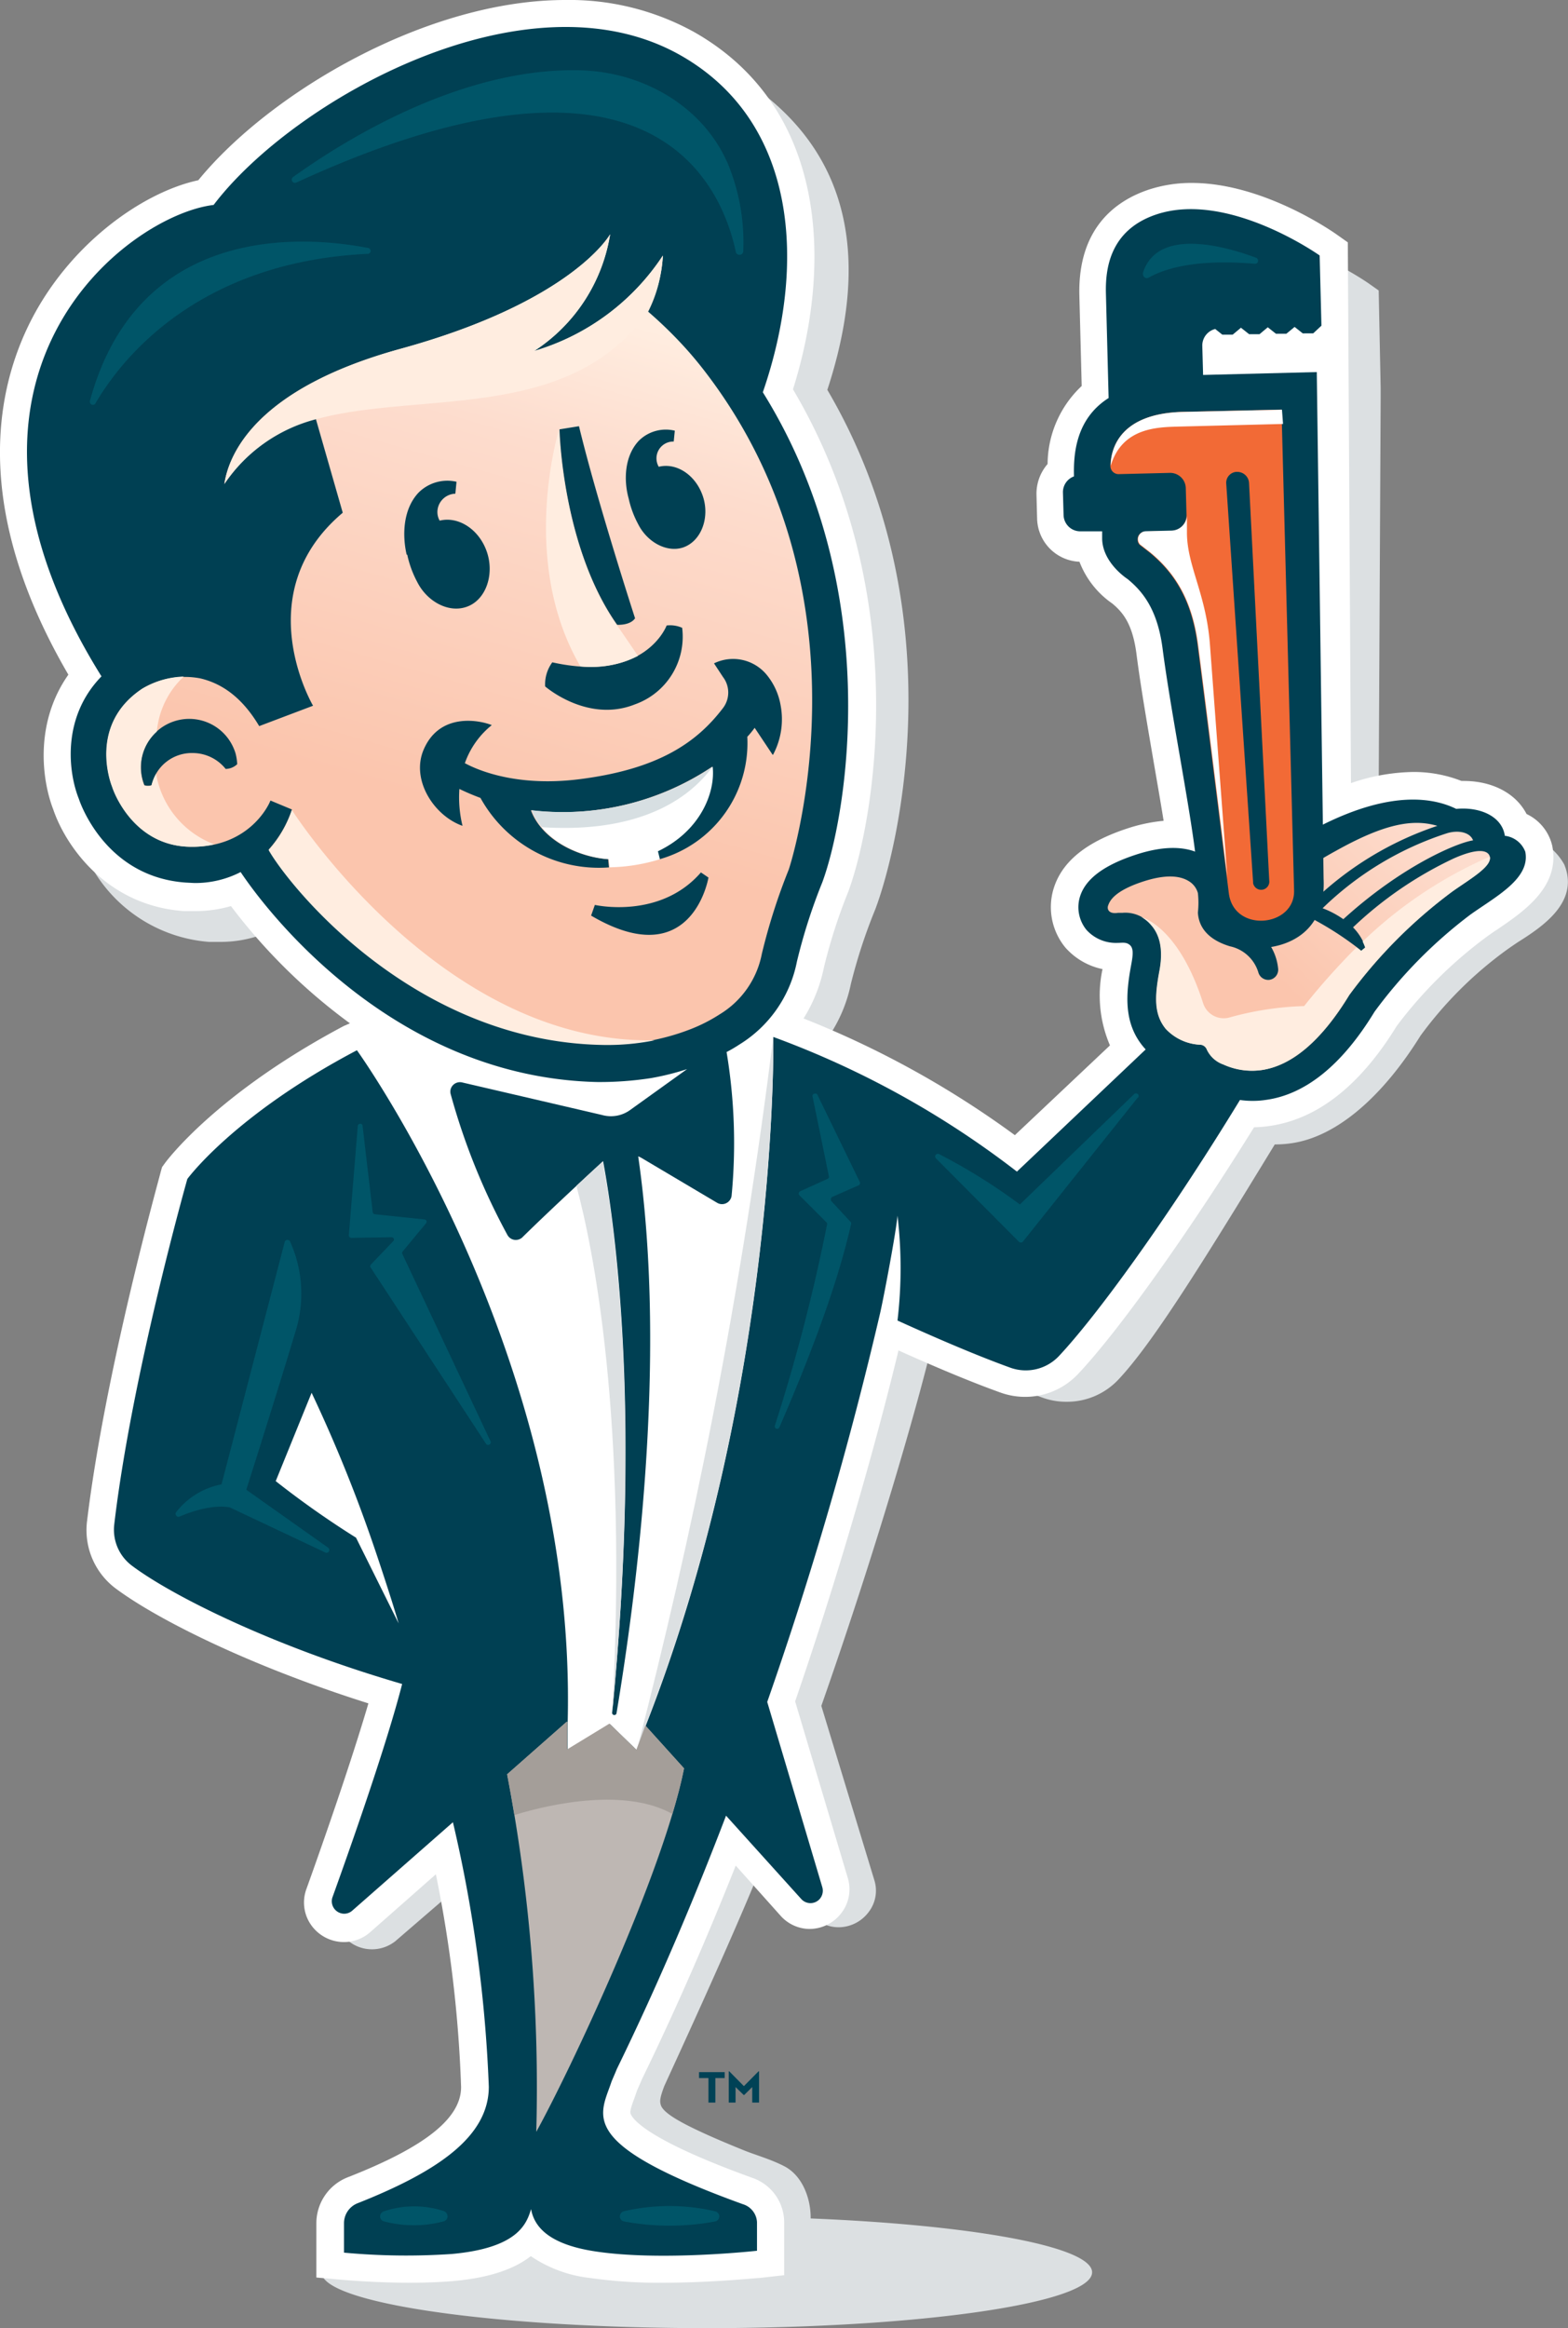 <svg xmlns="http://www.w3.org/2000/svg" xmlns:xlink="http://www.w3.org/1999/xlink" viewBox="0 0 174.76 259.36"><rect x="0" y="0" width="174.76" height="259.36" fill="#808080" stroke="none"/><defs><style>.cls-1{fill:#dce0e2;}.cls-2{fill:#fff;}.cls-3{fill:#004256;}.cls-4{fill:#004053;}.cls-5{fill:url(#linear-gradient);}.cls-6{fill:#beb7b3;}.cls-7{fill:url(#linear-gradient-2);}.cls-8{fill:#00364a;isolation:isolate;opacity:0.16;}.cls-9{fill:#a49e99;}.cls-10{fill:#f26a36;}.cls-11{fill:#005568;}.cls-12{fill:#ffede0;}</style><linearGradient id="linear-gradient" x1="153.58" y1="123.73" x2="180.68" y2="151.79" gradientTransform="matrix(1, 0, 0, -1, -24.11, 237.9)" gradientUnits="userSpaceOnUse"><stop offset="0.32" stop-color="#fbc5ad"/><stop offset="0.93" stop-color="#fddccd"/></linearGradient><linearGradient id="linear-gradient-2" x1="92.26" y1="211.76" x2="67.92" y2="126.86" gradientTransform="matrix(1, 0, 0, -1, -24.11, 237.9)" gradientUnits="userSpaceOnUse"><stop offset="0.1" stop-color="#ffede0"/><stop offset="0.28" stop-color="#fddccd"/><stop offset="0.75" stop-color="#fbc5ad"/></linearGradient></defs><g id="Layer_2" data-name="Layer 2"><g id="logo"><path class="cls-1" d="M174.35,96.32a6.67,6.67,0,0,0-3.45-3c-1.11-2.18-1.15-3.8-4.32-3.8h-.31a14.25,14.25,0,0,0-5.33-1,20.81,20.81,0,0,0-5.48.8L153.64,92l.24-47.48V43.19l-.22-10.83-1.12-.79c-.34-.23-8.37-5.81-16.4-5.64a15.34,15.34,0,0,0-4.25.68c-3.56,1.14-7.76,4-7.61,11.28l.18,13a6.31,6.31,0,0,0-3.84,5.53,4.41,4.41,0,0,0-1.26,3.19l2.38,1.28c0,2.47.85,4.8,3.36,4.79.79,2.57,1.78,5.3,2.47,5.76,1.21,1,2.37,2.45,2.79,5.79s1.17,7.75,1.87,11.9c.07.4.5,2.72.86,4.82a18.22,18.22,0,0,0-4,.82c-4.6,1.49-7.23,3.63-8,6.57-.71,2.53.34,3.68,1.36,4.82.84,1,2.56,1.26,4.49,1.55-.51,2.93-.9,7.85.57,10.6l-11.3,11.41c-7.62-5.49-15.58-11.16-23.83-14.27a16.27,16.27,0,0,0,2.45-5.82,59.89,59.89,0,0,1,2.72-8.32c2.73-7.24,8.91-33.63-5.34-57.88,6.73-20.51-2-30.62-11.79-36A28.91,28.91,0,0,0,66.17,3.89c-15.4,0-32.85,10.1-40.81,19.75-6.26,1.28-14.66,7-19,15.92C2.62,47.24.48,60,11,77.5,7.14,82.71,7.69,90.77,9,93.93a16.51,16.51,0,0,0,14.29,11h1.14a13.62,13.62,0,0,0,4.86-.84,93.83,93.83,0,0,0,12.41,12c-13.72,7.25-19.78,14.84-20,15.14l-.3.4-.13.46C21,132.94,15,154,13,170.35a7.58,7.58,0,0,0,3.07,7c4.7,3.46,15.18,8.58,28.47,12.62-1.87,6.43-5.12,15.46-7,20.66a6.33,6.33,0,0,0,.5,4.75,4.18,4.18,0,0,0,5.85,1,2.09,2.09,0,0,0,.29-.23L52,209.41a126.78,126.78,0,0,1,2.91,22.87c0,3.58-4.08,6.83-12.9,10.21a5.09,5.09,0,0,0-3.28,4.72v3.68c-1.86.7-2.89,1.46-2.89,2.25,0,3.44,19.23,6.22,42.94,6.22s42.94-2.78,42.94-6.22c0-2.86-13.28-5.27-31.37-6V247c0-2-.86-4.64-3-5.71-1.55-.78-3.06-1.19-4.34-1.7-7-2.83-9.11-4.16-9.37-5.12-.12-.41-.08-.81.39-2.06.1-.26,7.65-16.51,11-24.94l5.41,5.88a4.09,4.09,0,0,0,3.06,1.35A4.2,4.2,0,0,0,96.82,213a3.9,3.9,0,0,0,.63-3.54l-5.91-19.42c6.27-17.87,10.59-33.12,12.13-39.4,4.6,2,9.37,3.94,12.52,5.06a7.78,7.78,0,0,0,2.7.46,7.86,7.86,0,0,0,5.69-2.4c3.81-4,9.4-13,17.5-26.27a12.18,12.18,0,0,0,1.71-.11c5.32-.69,10.47-5.47,14.53-12a43.55,43.55,0,0,1,9.66-9.6c.41-.29.83-.58,1.27-.87C172.17,103.08,176,100.38,174.35,96.32Z"/><path class="cls-2" d="M73.88,254.3a54,54,0,0,1-8.13-.53,14.65,14.65,0,0,1-6.59-2.43c-1.7,1.33-4.36,2.39-8.6,2.77-1.36.12-3,.19-4.88.19-2.47,0-5.1-.12-7.62-.33l-2.8-.25v-6.05a5.5,5.5,0,0,1,3.43-5.09c8.68-3.39,12.71-6.59,12.7-10.09a142,142,0,0,0-2.81-23.69l-7.3,6.43a4.42,4.42,0,0,1-2.94,1.12,4.48,4.48,0,0,1-3.67-1.91,4.35,4.35,0,0,1-.52-4c1.87-5.2,5-14.17,6.91-20.68-13.12-4.14-23.48-9.31-28.18-12.81a8.12,8.12,0,0,1-3.19-7.39c2-16.7,8-38.08,8.22-39l.15-.54.32-.44c.23-.32,5.8-7.78,19.93-15.28L39,114a63.87,63.87,0,0,1-13.26-13.06,14.33,14.33,0,0,1-4.07.56H20.52c-8.72-.61-13.25-7.37-14.59-11.34-1.26-3.25-2.1-9.62,1.69-15C-2.82,57.27-.66,44.28,3.1,36.42c4.34-9.07,12.74-15,19-16.34C30.15,10.24,47.62,0,63,0A28.74,28.74,0,0,1,77.31,3.54c14.82,8.36,15.5,25.79,11.07,39.83,13.54,22.87,9.08,48.11,6.15,56a60.41,60.41,0,0,0-2.7,8.4,17.15,17.15,0,0,1-2.27,5.69,105.26,105.26,0,0,1,23.55,13l10.6-10a14.07,14.07,0,0,1-.83-8.5,7.57,7.57,0,0,1-4.14-2.4,7.09,7.09,0,0,1-1.37-6.36c.86-3.1,3.55-5.35,8.25-6.9a18.33,18.33,0,0,1,4.07-.86c-.32-2-.7-4.18-1.09-6.44-.72-4.22-1.48-8.59-1.93-12.11s-1.61-4.73-2.69-5.65a10,10,0,0,1-3.67-4.66,4.93,4.93,0,0,1-4.72-4.79l-.07-2.7a5.06,5.06,0,0,1,1.24-3.4,12,12,0,0,1,3.8-8.69l-.26-10.06c-.19-7.58,4.11-10.61,7.75-11.82a15.25,15.25,0,0,1,4.78-.74c8,0,15.8,5.5,16.13,5.73l1.26.89.35,60.24A22.19,22.19,0,0,1,157.51,86a14.55,14.55,0,0,1,5.38,1h.25c3.24,0,5.84,1.42,7,3.68A5.22,5.22,0,0,1,173,94.21c.92,4.54-3.12,7.29-6.07,9.3q-.66.43-1.26.87a48.72,48.72,0,0,0-10,9.92c-4.11,6.7-8.93,10.45-14.34,11.16a13.48,13.48,0,0,1-1.56.12c-7.31,11.77-15.08,22.68-19.61,27.48a8.11,8.11,0,0,1-8.72,2.05c-3.06-1.1-6.86-2.67-11.3-4.67-1.68,7-5.58,21.83-11.52,39.1l5.86,19.64a4.32,4.32,0,0,1-.68,3.9,4.47,4.47,0,0,1-3.6,1.81A4.38,4.38,0,0,1,87,213.42l-5-5.59c-3.33,8.39-6.83,16.36-10.43,23.75L71,232.89l-.28.81c-.43,1.15-.54,1.56-.41,1.84.37.79,2.42,3.05,13.49,7.06a5.25,5.25,0,0,1,3.6,4.93v5.93l-2.73.31C84.47,253.75,79.5,254.3,73.88,254.3Z"/><polygon class="cls-3" points="79.73 234.23 79.73 231.5 80.77 231.5 80.77 230.84 77.91 230.84 77.91 231.5 78.96 231.5 78.96 234.23 79.73 234.23"/><polygon class="cls-3" points="82.91 232.4 81.28 230.75 81.22 230.75 81.22 234.23 81.98 234.23 81.98 232.5 82.88 233.38 82.95 233.38 83.84 232.5 83.84 234.23 84.6 234.23 84.6 230.75 84.54 230.75 82.91 232.4"/><path class="cls-4" d="M21.65,98.37a11.05,11.05,0,0,0,5.17-1.22C30.06,102,44.11,120,66.52,120.54a37.21,37.21,0,0,0,6.06-.44,28.88,28.88,0,0,0,4-1l-6.34,4.55a3.65,3.65,0,0,1-3.15.56L51.57,120.6a1.08,1.08,0,0,0-1.34.73,1.07,1.07,0,0,0,0,.56,73.53,73.53,0,0,0,6.32,15.68A1.06,1.06,0,0,0,58,138a.86.86,0,0,0,.26-.2c2.82-2.77,6.59-6.26,8.87-8.36l.09-.07c1.25,6.69,4.33,27.79,1,61.44a.25.25,0,0,0,.49.07c2-12,5.77-38.94,2.42-62.06a3,3,0,0,1,.36.17l8.43,5a1.07,1.07,0,0,0,1.48-.38,1,1,0,0,0,.14-.41,61.7,61.7,0,0,0-.56-16,15.34,15.34,0,0,0,1.43-.84,14,14,0,0,0,6.41-9.24,62.16,62.16,0,0,1,2.83-8.83c2.8-7.58,7-32.72-6.63-54.59,4.9-14.19,3.9-30.15-9.21-37.56-17.11-9.65-43.13,5-52,16.69C14.06,24-9.44,42.08,11.31,75.35,6.88,79.89,7.59,86,8.79,89c.33,1,3.27,8.71,11.91,9.32Z"/><path class="cls-4" d="M170,94.89a2.77,2.77,0,0,0-2.28-1.78c-.29-2.08-2.62-3.25-5.42-3-2.53-1.24-7.19-2.06-14.87,1.76a51.31,51.31,0,0,0-10.64,7.63v-.14a5.48,5.48,0,0,0-2.41-3.9c-1.89-1.24-4.51-1.32-7.8-.24-3.65,1.2-5.69,2.77-6.25,4.8a4,4,0,0,0,.76,3.57,4.42,4.42,0,0,0,3.44,1.45c.56,0,1-.12,1.41.25s.34,1.09.14,2.17c-.62,3.33-.91,6.72,1.61,9.45l-14.35,13.61a101.51,101.51,0,0,0-27.15-15s.66,38.8-14.23,76.75L71,195l-3-2.91-4.73,2.83v-3.06C64.32,151,39.78,117,39.78,117c-13.71,7.22-18.9,14.34-18.9,14.34s-6.2,21.86-8.15,38.52a5,5,0,0,0,2,4.58c4.31,3.23,15.39,8.88,30.09,13.16-1.66,6.51-5.48,17.42-7.78,23.8a1.39,1.39,0,0,0,.92,1.73,1.35,1.35,0,0,0,1.29-.27L50.48,203a154.1,154.1,0,0,1,4,29.46c0,5.61-5.79,9.49-14.66,13a2.39,2.39,0,0,0-1.48,2.23v3.26a75.12,75.12,0,0,0,12,.15c7.41-.67,8.35-3.37,8.85-5,.46,2.6,3,4.07,7.09,4.7,7.33,1.14,18.09-.06,18.09-.06v-3.19a2.21,2.21,0,0,0-1.58-2c-18.71-6.78-15.9-9.83-14.62-13.69h0c.19-.45.39-.9.58-1.37,4.62-9.46,8.67-19.06,12.17-28.22l8.37,9.27a1.38,1.38,0,0,0,1.95.13,1.4,1.4,0,0,0,.41-1.43L85.51,189.6a418.71,418.71,0,0,0,12.6-43.39c.41-1.81,1.76-8.93,1.92-10.78a49.6,49.6,0,0,1,0,11.68c3.94,1.79,8.61,3.82,12.54,5.24a5.08,5.08,0,0,0,5.44-1.27c4.11-4.37,12-15.12,20.19-28.54a9.69,9.69,0,0,0,1.42.1,9.32,9.32,0,0,0,1.4-.1c4.47-.58,8.58-3.92,12.17-9.82a52.26,52.26,0,0,1,10.69-10.83C166.68,99.89,170.59,97.89,170,94.89ZM39.68,171.3A101.22,101.22,0,0,1,30.73,165l4-9.84a163.37,163.37,0,0,1,7.09,17.55s1.64,4.83,2.61,8.14Z"/><path class="cls-5" d="M147.41,101.18a35.49,35.49,0,0,1,13.88-8.36c1.23-.37,2.55-.12,2.89.8-1.83.27-8,2.9-14.46,8.78A10.41,10.41,0,0,0,147.41,101.18Zm18.64-5.73c-.06-.29-.47-1.38-4,.17a42.46,42.46,0,0,0-11.25,7.69,5.91,5.91,0,0,1,1.39,2.23l-.46.38a35.28,35.28,0,0,0-9.44-5.36l.25-.42a17.69,17.69,0,0,1,3.48.58A36.67,36.67,0,0,1,160.2,92c-2.68-.78-5.8-.29-11.28,2.77a48.89,48.89,0,0,0-10.79,8h0a5.92,5.92,0,0,1,4.32,5.11,1.14,1.14,0,0,1-1,1.28h0a1.15,1.15,0,0,1-1.21-.86,4.22,4.22,0,0,0-3.16-2.88c-2.44-.74-3.48-2.13-3.57-3.76a9.84,9.84,0,0,0,0-2.17,2.25,2.25,0,0,0-1-1.32c-1-.63-2.58-.77-5,0-3.43,1.1-3.84,2.27-4,2.69s.06,1,1.11.83h.49a3.74,3.74,0,0,1,3.15,1.29c1.07,1.15,1.41,2.86,1,5.09-.55,2.92-.64,4.9.68,6.53a5.54,5.54,0,0,0,3.88,1.78.83.83,0,0,1,.7.53,3.2,3.2,0,0,0,1.85,1.67,7.69,7.69,0,0,0,4.2.63c3.42-.47,6.73-3.28,9.82-8.36a54.66,54.66,0,0,1,11.55-11.58C163.88,97.89,166.28,96.53,166.05,95.45Z"/><path class="cls-6" d="M63.18,191.79l-6.66,5.87a184.79,184.79,0,0,1,3.25,39.83c3.65-6.6,14.11-28.66,16.47-40.49l-4.31-4.77-1,2.7-3-2.91-4.71,2.87v-3.06Z"/><path class="cls-7" d="M78.58,41.4a42.44,42.44,0,0,0-3.17-3.68c-1.09-1.13-2.16-2.13-3.17-3a15.1,15.1,0,0,0,1.37-4.08,15.69,15.69,0,0,0,.27-2.17A25.94,25.94,0,0,1,59.54,39.1,19.1,19.1,0,0,0,68,26.1s-4.14,7.5-23.47,12.79c-15.9,4.38-19,11.59-19.52,15a17.61,17.61,0,0,1,10.19-7.23l3,10.46c-10.68,9-3.31,21.5-3.31,21.5l-6,2.27c-1.86-3.13-4.09-4.74-6.58-5.32a9.19,9.19,0,0,0-6.4,1.13c-6.08,4-3.52,10.62-3.41,10.9l.06.17c.08.25,2.21,6.38,8.52,6.56,6.81.19,9-4.91,9.06-5.15l2.4,1a12.65,12.65,0,0,1-2.59,4.46c2.15,3.82,16,21.34,37.26,21.71A25.07,25.07,0,0,0,77,114.64,17.91,17.91,0,0,0,80.21,113a10.11,10.11,0,0,0,4.7-6.74,67,67,0,0,1,3-9.39C88,96.64,97.88,66.51,78.58,41.4ZM25.15,85.66a4.71,4.71,0,0,0-3.65-1.77,4.59,4.59,0,0,0-4.6,3.58,1.25,1.25,0,0,1-.81,0,5.38,5.38,0,0,1,10-4,4.56,4.56,0,0,1,.18.52,6.41,6.41,0,0,1,.17,1.14A1.9,1.9,0,0,1,25.15,85.66ZM71.21,49.09a4.26,4.26,0,0,1,4-1.11l-.12,1.21A1.87,1.87,0,0,0,73.42,52c2-.49,4.13.93,4.92,3.29s-.17,5-2.21,5.7c-1.82.6-4-.6-5-2.59a11,11,0,0,1-1.06-2.85C69.5,53.5,69.59,50.8,71.21,49.09Zm-6.68-1.61c2,8.3,6.25,21.4,6.25,21.4-.57.83-2,.72-2,.72-6.14-8.71-6.42-21.77-6.42-21.77Zm-3,26.3c10.4,2.33,12.77-4.1,12.77-4.1a3.31,3.31,0,0,1,1.73.26,8,8,0,0,1-5.27,8.53c-5.29,2.11-10-2-10-2a4.13,4.13,0,0,1,.8-2.69Zm-16.21-12c-.5-2.18-.4-5.07,1.33-6.9a4.54,4.54,0,0,1,4.23-1.21L50.75,55a2.06,2.06,0,0,0-2,2.11A2,2,0,0,0,49,58c2.12-.52,4.44,1,5.28,3.53s-.15,5.4-2.36,6.1c-2,.65-4.33-.65-5.41-2.78a11.62,11.62,0,0,1-1.12-3.05ZM65.88,102l.42-1.19s7.25,1.66,11.82-3.62l.84.57S77.16,108.63,65.88,102ZM86.11,84.08l-2-3a9.91,9.91,0,0,1-.82,1,13.45,13.45,0,0,1-9.81,13.65l-.22-.89c4.68-2.22,6.42-6.47,6.1-9.42a30,30,0,0,1-20.19,4.85c1.26,3.35,5.31,5.22,8.61,5.45l.09.91a15.08,15.08,0,0,1-14.32-7.74c-.78-.29-1.57-.62-2.35-1A13.32,13.32,0,0,0,51.55,92c-3.15-1.1-5.77-5.09-4.34-8.47,1.79-4.22,6.28-3.29,7.6-2.75a9.45,9.45,0,0,0-3,4.24C53.63,86,58,87.66,64.7,86.79c8.78-1.13,13-4.13,15.88-7.91a2.85,2.85,0,0,0,0-3.46l-1-1.52a4.85,4.85,0,0,1,5.85,1.25A7.29,7.29,0,0,1,87,78.56a8.39,8.39,0,0,1-.84,5.52Z"/><path class="cls-2" d="M79.43,85.41a30,30,0,0,1-20.19,4.85c1.26,3.35,5.31,5.22,8.61,5.45l.09.91a20.12,20.12,0,0,0,5.61-.9l-.22-.89C78,92.61,79.75,88.36,79.43,85.41Z"/><path class="cls-8" d="M79.43,85.41h0a30,30,0,0,1-20.19,4.85,6.19,6.19,0,0,0,1.15,1.89C73.56,93,78.13,87.11,79.43,85.41Z"/><path class="cls-1" d="M71,194.89c3-11.67,5.9-24.08,8.46-37.21,2.89-14.8,5.08-28.92,6.73-42.23,0,0,.65,38.8-14.23,76.74Zm-3.79-65.52-.09.07c-.81.74-1.81,1.66-2.88,2.66,1.81,6.7,5.77,25.66,4,58.71h0C71.51,157.16,68.43,136.06,67.18,129.37Z"/><path class="cls-9" d="M63.18,191.79l-6.66,5.87c.27,1.39.54,2.91.81,4.54,4.32-1.34,12.48-3,17.61-.12.55-1.83,1-3.54,1.3-5.08l-4.31-4.77-1,2.7-3-2.91-4.71,2.87v-3.06Z"/><path class="cls-4" d="M119.7,53.07c-.06-2.38.15-6.38,3.86-8.73l-.3-11.63c-.07-2.68.38-7.08,5.65-8.83,8-2.64,18.17,4.58,18.17,4.58l.2,7.82-.92.86H145.2l-.91-.72-.92.76h-1.16l-.91-.72-.92.77h-1.16l-.91-.72-.92.77h-1.16l-.79-.63A1.9,1.9,0,0,0,134,38.51l.09,3.26,12.67-.32.76,56.44c.3,6.18-4.31,7.64-7,7.72s-6.22-1.44-6.83-6.79c0-.16-.19-1.55-.46-3.69-.71-5.78-2.77-16.06-3.66-22.91-.58-4.42-2.28-6.38-3.89-7.71,0,0-2.77-1.76-2.84-4.46v-.86h-2.39a1.86,1.86,0,0,1-1.91-1.8h0l-.07-2.49A1.87,1.87,0,0,1,119.7,53.07Z"/><path class="cls-10" d="M123.76,51.89a.91.91,0,0,0,.89.93h0l5.73-.14a1.74,1.74,0,0,1,1.78,1.68h0l.08,3a1.73,1.73,0,0,1-1.69,1.78l-2.9.07a.88.88,0,0,0-.86.9.83.83,0,0,0,.23.58l1.12.87c2.71,2.23,4.68,5.23,5.34,10.3,1.22,9.36,3.39,27,3.47,27.58.5,4.54,7.39,3.86,7.28-.24l-1.4-53.57-11.09.25C124.74,46.11,123.81,50.05,123.76,51.89Zm12.91,2a1.22,1.22,0,0,1,1.09-1.32h.12a1.31,1.31,0,0,1,1.33,1.22l2.25,44.29a.91.91,0,1,1-1.8.27s0-.09,0-.14Z"/><path class="cls-11" d="M42.75,246.36a10.53,10.53,0,0,1,6.68-.05.62.62,0,0,1,.43.74.59.59,0,0,1-.43.42,13,13,0,0,1-6.62,0,.58.58,0,0,1-.43-.7A.61.61,0,0,1,42.75,246.36Zm26.84,1.12a27.65,27.65,0,0,0,10.1,0,.58.58,0,0,0,.47-.67.6.6,0,0,0-.47-.47,22.35,22.35,0,0,0-10.16,0,.59.59,0,0,0-.43.7A.57.57,0,0,0,69.59,247.48ZM39.88,125.39l-1,12.21a.28.28,0,0,0,.26.3h0l4.48-.07a.28.28,0,0,1,.29.24.27.27,0,0,1-.09.21l-2.5,2.61a.26.26,0,0,0,0,.33l12.88,19.67a.29.29,0,0,0,.4,0,.28.28,0,0,0,.08-.31l-9.82-20.85a.3.3,0,0,1,0-.29l2.61-3.15a.27.27,0,0,0,0-.38.39.39,0,0,0-.15-.06l-5.54-.58a.27.27,0,0,1-.24-.23l-1.14-9.7a.28.28,0,0,0-.37-.13A.32.32,0,0,0,39.88,125.39Zm51.19-3.5,4.76,9.79a.27.27,0,0,1-.14.37l-2.93,1.29a.28.28,0,0,0-.14.36l0,.07,2.17,2.34a.28.28,0,0,1,.07.24c-1.74,7.78-5.54,17-8,22.67a.27.27,0,0,1-.36.13.28.28,0,0,1-.14-.33,201.07,201.07,0,0,0,5.82-22.42.25.25,0,0,0-.08-.24l-3-3a.27.27,0,0,1,0-.39l.06-.05,3.07-1.39a.25.25,0,0,0,.15-.3l-1.83-8.94a.26.26,0,0,1,.27-.26A.28.28,0,0,1,91.07,121.89ZM31.73,138.36a.31.31,0,0,1,.39-.22.31.31,0,0,1,.2.15,14.1,14.1,0,0,1,.56,10.22c-2,6.68-5.43,17.45-5.43,17.45l9.1,6.44a.31.31,0,0,1-.32.54h0l-10.59-5s-1.91-.56-5.61,1a.3.3,0,0,1-.41-.13.3.3,0,0,1,0-.33,8.35,8.35,0,0,1,5.07-3.12Zm95.07-16.08L114,138.33a.31.31,0,0,1-.44,0v0l-9.24-9.28a.3.3,0,0,1,.35-.48,64.77,64.77,0,0,1,9,5.61l12.73-12.29a.3.3,0,0,1,.42,0,.29.29,0,0,1,0,.41ZM32.64,19.74c5.58-4,18.64-12.23,32-11.91,7.14.18,13.74,4.09,16.47,10.38a22.85,22.85,0,0,1,1.73,9.73A.39.39,0,0,1,82,28c-1.77-8.08-10-25.6-49-7.65A.36.36,0,0,1,32.64,19.74ZM10,44.74C15.41,24.68,34.17,26.3,41,27.62a.33.33,0,0,1,.3.36.32.32,0,0,1-.36.3h0C22,29.2,13.5,40,10.6,45a.34.34,0,0,1-.58-.22ZM139.88,29.39c-6.93-.61-10.38.69-11.85,1.54-.36.21-.76-.18-.62-.61,1.64-4.9,8.84-3,12.6-1.6a.36.36,0,0,1,.18.47A.33.33,0,0,1,139.88,29.39Z"/><path class="cls-12" d="M64.69,74.24c-6.9-11.81-2.39-26.35-2.38-26.41s.29,13,6.42,21.77c0,0,1.69,2.44,2.37,3.47A11.46,11.46,0,0,1,64.69,74.24Zm-32.16,16h0a12.65,12.65,0,0,1-2.59,4.46c2.15,3.82,16,21.34,37.26,21.71a26.69,26.69,0,0,0,5.78-.52c-23.83.51-40.45-25.66-40.45-25.66Zm-8.65,3.82a10.23,10.23,0,0,1-6.48-7.85,5.13,5.13,0,0,0-.52,1.29,1.25,1.25,0,0,1-.81,0,5.34,5.34,0,0,1,1.41-6,9.55,9.55,0,0,1,3-6.13,9.69,9.69,0,0,0-4.6,1.33c-6.08,4-3.52,10.62-3.41,10.9l.06.17c.08.25,2.21,6.38,8.52,6.56A11.23,11.23,0,0,0,23.88,94.06ZM25,53.94A17.61,17.61,0,0,1,35.2,46.71h0c11.59-3.18,28.31.42,37-12h0a15.59,15.59,0,0,0,1.68-6.24A25.94,25.94,0,0,1,59.54,39.1,19.1,19.1,0,0,0,68,26.1s-4.14,7.5-23.47,12.79c-15.9,4.42-19,11.63-19.52,15ZM166,95.45a48.05,48.05,0,0,0-14.13,9.44,5.58,5.58,0,0,1,.28.67l-.46.38-.5-.4a77,77,0,0,0-5.84,6.54,34.39,34.39,0,0,0-8.25,1.25,2.41,2.41,0,0,1-3-1.55c-2.74-8.62-6.87-9.61-6.87-9.61h0a4,4,0,0,1,1,.82c1.07,1.15,1.41,2.86,1,5.09-.55,2.92-.64,4.9.68,6.53a5.6,5.6,0,0,0,3.9,1.78.83.83,0,0,1,.69.54,3.2,3.2,0,0,0,1.84,1.66,7.69,7.69,0,0,0,4.2.63c3.42-.47,6.73-3.28,9.82-8.36a54.66,54.66,0,0,1,11.55-11.58c2-1.39,4.36-2.75,4.13-3.83Z"/><path class="cls-2" d="M136.79,97.71c-.59-4.73-2.25-18.14-3.26-25.88-.66-5.07-2.63-8.07-5.34-10.3l-1.12-.87a.87.87,0,0,1,.05-1.24.89.89,0,0,1,.58-.24l2.9-.07a1.77,1.77,0,0,0,1.69-1.66v1.88c0,3.76,2.19,6.88,2.58,12.71Zm6.09-52.07-11.09.25c-7,.18-8,4.12-8,6h0c1.3-4.34,5.37-4.3,7.67-4.37L143,47.23Z"/></g></g></svg>
